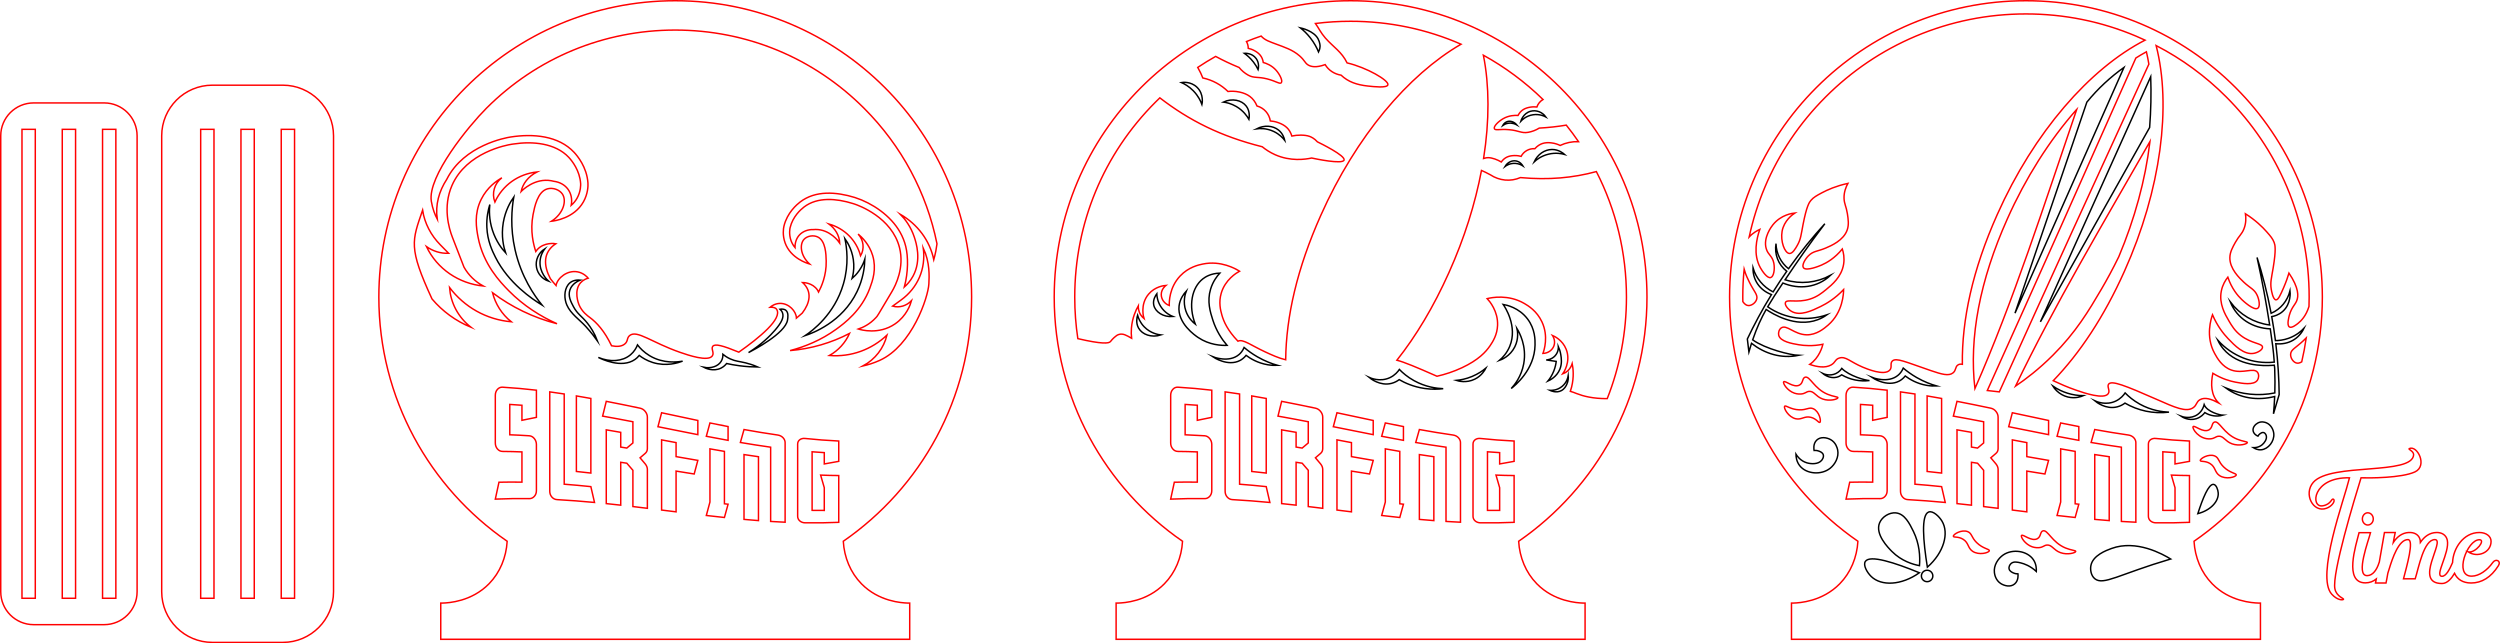 <?xml version="1.0" encoding="utf-8"?>
<!-- Generator: Adobe Illustrator 26.0.3, SVG Export Plug-In . SVG Version: 6.00 Build 0)  -->
<svg version="1.1" id="Hawaii_Laser_Cut_01_3.175mm"
	 xmlns="http://www.w3.org/2000/svg" xmlns:xlink="http://www.w3.org/1999/xlink" x="0px" y="0px"
	 viewBox="0 0 1691.299 435.091" enable-background="new 0 0 1691.299 435.091" xml:space="preserve">
<path fill="none" stroke="#FF0000" stroke-miterlimit="10" d="M225.639,400.331v-308.44c0-18.89-15.37-34.26-34.26-34.26
	h-47.74c-18.89,0-34.25,15.37-34.25,34.26v308.44c0,18.89,15.36,34.26,34.25,34.26h47.74
	C210.269,434.591,225.639,419.221,225.639,400.331z M135.763,404.741V246.111V87.481h9v317.259H135.763z
	 M163.014,404.741V246.111V87.481h9v317.259H163.014z M190.265,404.741V246.111V87.481h9v317.259H190.265z"/>
<path fill="none" stroke="#FF0000" stroke-miterlimit="10" d="M92.75,400.331v-308.44c0-12.3-9.97-22.26-22.26-22.26
	h-47.74c-12.29,0-22.25,9.96-22.25,22.26v308.44c0,12.3,9.96,22.26,22.25,22.26h47.74
	C82.78,422.591,92.75,412.631,92.75,400.331z M14.874,404.741V246.111V87.481h9v317.259H14.874z
	 M42.125,404.741V246.111V87.481h9v317.259H42.125z M69.376,404.741V246.111V87.481h9v317.259H69.376z"/>
<path fill="none" stroke="#FF0000" stroke-miterlimit="10" d="M582.787,394.944
	c-7.441-7.595-11.639-17.834-12.29-28.767c52.44-36.167,86.818-96.648,86.818-165.166
	C657.315,90.275,567.54,0.5,456.805,0.5S256.294,90.275,256.294,201.01
	c0,68.518,34.379,128.999,86.818,165.166c-0.651,10.933-4.849,21.172-12.29,28.767
	c-11.801,12.046-27.312,12.935-31.376,13.043h-1.271v6.887V432.5h1.271h314.717h1.271v-17.626v-6.887h-1.271
	C610.099,407.879,594.588,406.989,582.787,394.944z M399.726,329.215c0.823,3.571,1.647,7.142,2.47,10.704
	c-8.452-0.794-16.894-1.448-25.335-1.915c-1.409-0.079-2.579-0.655-3.522-1.746
	c-0.952-1.101-1.419-2.421-1.419-3.978V265.113c3.264,0.446,6.527,0.913,9.781,1.418v61.037
	C387.713,328.025,393.714,328.59,399.726,329.215z M389.935,318.958v-51.107
	c3.264,0.546,6.527,1.111,9.791,1.706v50.472C396.462,319.652,393.198,319.295,389.935,318.958z
	 M436.489,313.829c0.982,1.22,1.468,2.47,1.468,3.779v26.268c-3.264-0.407-6.527-0.794-9.791-1.18
	v-24.532c-1.369-1.587-2.738-3.184-4.117-4.791c-1.369-0.208-2.738-0.417-4.117-0.625v29.006
	c-3.254-0.367-6.517-0.714-9.781-1.052V290.795c3.264,0.546,6.527,1.111,9.781,1.686v9.97
	c1.379,0.218,2.748,0.446,4.117,0.675c1.379-1.161,2.748-2.311,4.117-3.462v-14.344
	c-6.825-1.319-13.66-2.609-20.485-3.809c0.823-3.353,1.647-6.686,2.47-9.999
	c7.619,1.468,15.247,3.026,22.865,4.633c1.399,0.298,2.579,1.042,3.521,2.232
	c0.942,1.2,1.419,2.47,1.419,3.839v21.238c0,1.359-0.486,2.46-1.468,3.284
	c-1.151,0.982-2.311,1.974-3.472,2.976C434.177,311.091,435.338,312.46,436.489,313.829z
	 M472.101,311.458c-0.823,3.055-1.647,6.13-2.47,9.206c-4.077-0.645-8.164-1.3-12.251-1.964v27.567
	c-3.264-0.397-6.527-0.803-9.791-1.21v-47.476c3.264,0.615,6.527,1.23,9.791,1.845v9.483
	C462.29,309.762,467.201,310.625,472.101,311.458z M445.119,288.672
	c0.823-3.154,1.647-6.299,2.47-9.434c8.174,1.746,16.348,3.512,24.512,5.218v9.593
	C463.114,292.293,454.116,290.478,445.119,288.672z M480.295,339.621v-35.959
	c3.264,0.585,6.527,1.151,9.791,1.706v35.454c0.823,0.099,1.647,0.188,2.47,0.288
	c-0.823,2.986-1.647,5.972-2.47,8.978c-4.087-0.436-8.174-0.883-12.251-1.359
	C478.658,345.682,479.471,342.646,480.295,339.621z M477.835,295.15c0.823-3.006,1.637-6.011,2.46-9.007
	c4.087,0.833,8.174,1.647,12.261,2.43v9.325C487.646,297.015,482.735,296.092,477.835,295.15z
	 M500.869,299.346c0.823-2.926,1.647-5.853,2.47-8.759c7.619,1.379,15.237,2.639,22.865,3.73
	c2.996,0.446,4.94,2.837,4.94,5.089v53.885c-3.264-0.149-6.527-0.318-9.791-0.526V302.53
	C514.528,301.578,507.694,300.507,500.869,299.346z M513.12,308.978v43.221
	c-3.264-0.248-6.527-0.526-9.781-0.823v-43.846C506.592,308.036,509.856,308.522,513.12,308.978z
	 M549.407,305.645v39.63c2.748,0.04,5.486,0.059,8.234,0.05v-15.376
	c-0.823-2.827-1.647-5.674-2.47-8.531c4.087,0.169,8.174,0.268,12.251,0.298v31.654
	c-7.618,0.347-15.237,0.436-22.865,0.317c-2.678-0.04-4.95-1.855-4.93-4.434V300.408
	c-0.02-2.549,2.331-4.067,4.93-3.789c7.628,0.803,15.247,1.399,22.865,1.746v13.749
	c-3.254,0.615-6.517,1.2-9.781,1.756v-7.658C554.892,306.052,552.154,305.863,549.407,305.645z
	 M628.389,192.122c-0.477,8.97-11.322,41.811-33.321,51.712c-4.156,1.865-8.015,3.026-11.269,3.77
	c8.439-4.581,14.084-12.121,16.259-20.881c-10.329,9.707-24.127,14.954-38.955,13.789
	c6.067-3.396,10.842-8.655,13.62-14.939c-12.229,6.353-25.909,10.414-40.215,11.606
	c10.188-2.649,21-7.063,31.039-14.324c5.783-4.186,17.29-12.737,22.905-27.875
	c1.885-5.069,4.702-12.995,1.895-22.22c-2.292-7.529-7.212-12.261-9.821-14.424
	c3.693,3.95,4.501,9.889,1.677,14.731c-2.851-10.663-10.896-18.496-21.377-21.516
	c4.136,3.13,6.998,7.549,7.271,12.856c-0.615-0.913-6.537-9.216-16.308-9.166
	c-0.506,0-0.992,0.03-1.468,0.07c-3.67-0.149-7.192,1.19-9.474,3.64
	c-1.994,2.143-3.055,5.158-3.016,8.521c-1.091-1.319-2.033-2.867-2.678-4.662
	c-1.587-4.454-0.734-8.363-0.625-8.799c1.766-7.45,7.152-12.231,9.384-13.938
	c9.091-6.983,22.034-5.834,33.073-2.381c0.177,0.065,0.087,0.036,1.151,0.367
	c2.569,0.853,25.296,8.928,30.434,29.611c3.303,13.312-2.53,25.157-5.188,29.631
	c-10.404,17.471-9.537,16.22-10.803,17.578c-4.067,4.474-8.779,6.656-11.854,7.728
	c1.598,0.497,13.76,4.058,24.769-3.465c7.926-5.416,10.489-13.32,11.169-15.725
	c-3.363,3.432-8.038,5.001-12.795,3.695l5.714-4.146c11.229-8.159,16.89-20.959,15.038-35.196
	C629.153,177.57,628.667,186.865,628.389,192.122z M329.047,73.252
	C363.171,39.128,408.544,20.34,456.805,20.34s93.634,18.788,127.758,52.913
	c25.453,25.46,42.374,57.184,49.328,91.695c-0.199,1.559-0.451,3.164-0.77,4.816
	c-0.405,2.094-0.881,4.06-1.394,5.913c-2.768-13.103-10.969-23.901-22.593-30.683
	c3.065,3.164,7.093,8.293,9.454,15.544c1.151,3.536,5.03,15.324-0.923,26.298
	c-1.901,3.505-4.248,5.901-5.853,7.323c2.731-10.303,2.618-20.699,0.913-27.53
	c-0.854-3.422-2.129-6.57-3.802-9.533c-6.303-11.165-18.728-19.68-30.541-23.461
	c-12.52-3.877-26.687-4.946-37.081,3.026c-2.113,1.617-8.779,7.212-10.952,16.358
	c-0.367,1.548-1.061,6.101,0.764,11.229c3.76,10.535,15.088,13.927,16.546,14.344
	c-6.2-5.714-6.845-13.312-3.68-16.715c2.137-2.305,6.27-2.967,9.186-1.577
	c5.456,2.589,5.674,11.815,5.773,16.249c0.238,9.91-3.343,17.588-5.149,21.02
	c-0.208-0.446-0.436-0.873-0.704-1.29c-3.333-5.059-9.612-5.148-10.098-5.148
	c6.545,6.069,5.105,13.691-0.248,20.683c-1.2,1.121-2.51,2.262-3.938,3.422
	c-0.057-4.537-5.079-10.158-11.17-9.979c-3.452,0.089-5.833,1.905-6.666,2.599
	c1.607-0.079,3.512,0.099,4.365,1.319c4.404,6.279-11.894,19.512-25.504,29.065
	c-10.981-4.513-16.08-5.833-17.618-3.958c-1.349,1.647,1.171,4.345-0.298,6.468
	c-2.847,4.117-16.259-0.447-21.744-2.351c-19.374-6.736-29.075-15.287-34.095-11.467
	c-2.242,1.706-0.972,3.898-3.531,5.882c-2.182,1.696-5.327,1.806-8.799,1.111
	c-4.861-10.178-10.178-15.773-14.582-19.046c-1.567-1.171-5.456-3.849-7.499-8.819
	c-0.248-0.605-3.73-9.424,1.181-14.84c1.686-1.865,3.779-2.668,5.079-3.035
	c-0.814-0.962-3.194-3.482-7.113-4.256c-6.888-1.361-13.724,4.054-14.642,9.235
	c-1.419-1.597-2.688-3.155-3.839-4.662c-4.742-8.964-4.953-17.966,3.69-23.619
	c-0.556-0.099-7.738-1.21-12.499,3.918c-0.387,0.417-0.734,0.873-1.061,1.329
	c-1.399-4.256-3.998-13.699-1.825-24.949c0.972-5.039,2.996-15.525,9.712-17.419
	c3.71-1.04,8.216,0.593,10.168,3.561c2.956,4.484,0.764,13.025-7.4,18.352
	c1.726-0.188,15.306-1.885,21.615-13.174c3.075-5.496,3.155-10.823,3.035-12.658
	c-0.714-10.852-7.252-18.51-9.335-20.752c-10.53-11.307-27.638-12.786-43.032-10.396
	c-2.897,0.452-31.482,5.409-43.165,28.645c-5.22,7.998-7.798,17.166-6.457,26.855
	c-1.438-2.781-3.138-6.858-3.968-12.014C289.1,119.372,317.101,85.204,329.047,73.252z M292.264,202.25
	c-16.069-34.863-13.533-39.184-6.378-60.045c1.387,8.942,5.725,17.047,11.924,23.351l5.714,5.823
	c-5.512,0.187-10.677-1.489-15.025-4.557c7.26,15.225,21.979,24.985,38.436,26.688
	c-5.525-3.053-9.964-7.312-13.055-12.816l-7.906-20.405c-2.172-5.615-6.557-20.237-0.218-34.789
	c9.831-22.588,37.299-27.428,40.394-27.905c0.536-0.079,0.952-0.139,1.25-0.179
	c12.851-1.979,28.396-0.613,37.398,9.047c2.212,2.381,7.43,8.878,8.015,17.707
	c0.04,0.516,0.258,5.138-2.411,9.91c-1.081,1.925-2.45,3.512-3.948,4.811
	c1.571-8.662-3.727-15.249-11.904-16.269c-0.536-0.149-1.091-0.268-1.667-0.367
	c-11.12-1.934-19.473,6.398-20.356,7.311c1.152-5.282,4.769-10.132,10.763-13.253
	c-12.614,1.398-23.253,8.897-28.51,20.415c-2.261-6.028-0.276-12.649,4.742-16.477
	c-3.393,1.974-9.91,6.408-13.967,14.562c-4.98,9.979-3.293,19.562-2.123,25.702
	c3.502,18.342,14.969,30.305,20.762,36.188c10.059,10.217,21.536,17.33,32.636,22.31
	c-16.054-4.122-30.787-11.31-43.627-20.971c1.914,7.473,6.197,14.468,12.668,19.651
	c-16.871-1.496-31.725-9.979-41.772-23.212c0.802,10.458,5.786,20.097,14.523,26.932
	C308.362,217.186,299.332,210.592,292.264,202.25z M335.088,337.657c0.823-3.829,1.647-7.628,2.47-11.428
	c5.178-0.129,10.366-0.139,15.545-0.05V305.725c-4.355-0.179-8.72-0.298-13.074-0.327
	c-1.409-0.01-2.579-0.566-3.522-1.696c-0.952-1.131-1.419-2.47-1.419-4.027v-32.259
	c0-1.547,0.466-2.877,1.419-3.968c0.942-1.081,2.113-1.587,3.522-1.498
	c7.618,0.447,15.237,1.141,22.865,2.024v18.372c-3.264,0.615-6.527,1.28-9.791,1.994v-10.178
	c-2.748-0.218-5.486-0.407-8.234-0.565v20.544c4.395,0.159,8.779,0.377,13.174,0.675
	c1.339,0.089,2.48,0.724,3.432,1.885c0.942,1.171,1.419,2.5,1.419,4.008v31.188
	c0,1.577-0.476,2.877-1.419,3.908c-0.952,1.042-2.093,1.557-3.432,1.528
	C350.384,337.22,342.736,337.31,335.088,337.657z"/>
<path fill="none" stroke="#000000" stroke-miterlimit="10" d="M585.138,175.167c-0.179,5.536-1.222,13.567-5.333,22.111
	c-9.995,20.768-30.221,28.143-35.111,29.778c4.735-3.187,19.864-14.238,25.889-35
	c3.857-13.29,2.282-24.698,1-30.667c1.964,2.799,5.65,8.918,6,17.333c0.162,3.899-0.436,7.209-1.111,9.667
	c1.43-1.25,3.152-2.999,4.778-5.333C583.316,180.087,584.473,177.253,585.138,175.167z M531.656,209.945
	c-1.228-1.021-2.956-0.9-3.926-0.741c0.592,0.556,1.319,1.407,1.704,2.593
	c0.971,2.991-0.757,6.495-5.111,11.556c-3.42,3.975-9.079,9.63-17.926,15.185
	c3.329-1.714,24.894-12.982,26.37-22C533.032,214.925,533.585,211.547,531.656,209.945z M387.916,207.389
	c-1.673-3.14-3.806-7.143-2.333-11.333c1.464-4.165,5.62-6.038,6.889-6.556
	c-3.135-0.302-6.252,0.559-8.17,3.19c-2.788,3.824-2.623,9.49-0.813,13.67
	c2.553,5.896,8.691,9.992,12.872,14.585c3.61,3.965,6.247,7.472,7.889,9.778
	c-2.136-5.554-4.745-9.441-6.778-12C393.388,213.583,390.734,212.679,387.916,207.389z M365.36,176.611
	c0.31-4.041,2.171-6.942,3.185-8.296c-4.28,2.746-6.49,7.757-5.586,12.605
	c0.802,4.305,3.945,7.869,8.179,9.321C370.368,189.549,364.768,184.343,365.36,176.611z M347.582,133.278
	c-2.167,3.098-5.709,9.033-7.111,17.333c-1.569,9.289,0.348,16.776,1.556,20.444
	c-2.436-2.675-6.454-7.784-8.889-15.333c-2.384-7.391-2.163-13.756-1.778-17.333
	c-1.072,3.469-2.286,8.814-2,15.333c0.409,9.316,3.661,15.99,5.778,20.222
	c8.838,17.666,25.035,28.478,31.556,32.444c-5.211-6.404-14.067-19.039-18.222-37.333
	C345.014,153.836,346.239,140.989,347.582,133.278z M439.434,240.611c-3.807-2.293-6.436-5.064-8.148-7.259
	c-0.833,2.069-2.26,4.591-4.741,6.667c-5.486,4.59-13.885,5.126-21.778,1.778
	c1.816,0.922,15.799,7.798,24.889,1.333c0.946-0.673,1.908-1.539,2.815-2.667
	c2.065,1.592,5.078,3.494,9.037,4.741c9.265,2.918,17.351,0.252,20.296-0.889
	C458.678,244.896,448.875,246.296,439.434,240.611z M494.101,242.833c-2.313-1.049-4.012-2.284-5.037-3.111
	c0.035,1.3-0.157,3.073-1.185,4.741c-2.09,3.391-6.808,5.002-11.852,4
	c0.766,0.404,6.35,3.235,11.704,0.593c1.81-0.893,3.044-2.141,3.827-3.127
	c2.664,0.578,5.542,1.094,8.618,1.497c4.555,0.598,8.781,0.849,12.593,0.889
	c-3.457-1.502-6.348-2.337-8.296-2.815C500.1,244.427,497.702,244.466,494.101,242.833z"/>
<path fill="none" stroke="#FF0000" stroke-miterlimit="10" d="M1039.684,394.94
	c-7.44-7.59-11.64-17.83-12.29-28.76c52.44-36.17,86.82-96.65,86.82-165.17
	C1114.214,90.27,1024.444,0.5,913.704,0.5S713.194,90.27,713.194,201.01c0,68.52,34.38,129,86.82,165.17
	c-0.65,10.93-4.85,21.17-12.29,28.76c-11.8,12.05-27.31,12.94-31.38,13.05h-1.27V432.5h317.26
	v-24.51h-1.27C1066.994,407.88,1051.484,406.99,1039.684,394.94z M1043.874,67.3
	c-1.89,1.14-3.39,2.91-4.16,5.08c-1.07-0.12-2.64-0.19-4.49,0.12c-3.6,0.6-6.35,2-8.25,5.6
	c-2.13-0.14-6.1-0.07-10.05,2.19c-3.11,1.78-6.68,5.2-5.94,6.8c0.61,1.34,3.58,0.1,9.93,0.65
	c6.73,0.57,8.34,2.59,12.93,1.78c2.6-0.46,5.13-1.41,7.48-2.86c6.46-0.36,12.52-1.04,18.29-2.01
	c2.92,3.63,5.68,7.36,8.29,11.17c-4.38-0.13-8.62,0.77-12.44,2.58c-1.3-0.64-3.35-1.45-5.97-1.75
	c-4.26-0.5-7.89,0.32-11.13,3.94c-3.85-0.26-7.49,1.76-9.3,5.18c-1.04-0.27-2.58-0.57-4.45-0.53
	c-3.65,0.07-6.58,1.05-8.98,4.34c-2.42-1.47-6.19-2.93-8.87-2.92c-0.64,0.01-1.74,0.08-3.09,0.53
	c4.02-25.51,3.95-49.43-0.15-69.85C1018.084,45.37,1031.654,55.4,1043.874,67.3z M819.794,282.34
	c-3.27,0.62-6.53,1.28-9.79,2V274.16c-2.75-0.22-5.49-0.41-8.24-0.57v20.55
	c4.4,0.16,8.78,0.38,13.18,0.67c1.34,0.09,2.48,0.73,3.43,1.89
	c0.94,1.17,1.42,2.5,1.42,4.01v31.18c0,1.58-0.48,2.88-1.42,3.91
	c-0.95,1.04-2.09,1.56-3.43,1.53c-7.66-0.11-15.31-0.02-22.96,0.33
	c0.83-3.83,1.65-7.63,2.47-11.43c5.18-0.13,10.37-0.14,15.55-0.05V305.72
	c-4.36-0.17-8.72-0.29-13.08-0.32c-1.41-0.01-2.58-0.57-3.52-1.7
	c-0.95-1.13-1.42-2.47-1.42-4.03V267.41c0-1.54,0.47-2.87,1.42-3.96c0.94-1.09,2.11-1.59,3.52-1.5
	c7.62,0.44,15.24,1.14,22.87,2.02V282.34z M826.184,198.36c2.67-9.14,10.27-13.71,12.38-14.89
	c-2.67-1.66-12.58-7.38-24.88-4.84c-2.89,0.59-9.63,2.08-15.27,8.04c-7.47,7.9-7.44,17.79-7.38,20.01
	c-3.24-1.2-5.39-4.15-5.42-7.35c-0.03-3.71,2.82-5.98,3.16-6.25
	c-1.25,0.1-7.39,0.73-11.78,5.97c-5.89,7.01-3.26,15.85-3.06,16.47c-0.69-0.56-1.56-1.42-2.31-2.63
	c-1.5-2.45-1.59-4.89-1.55-6c-1.63,2.89-4.07,8.12-4.64,15.08c-0.2,2.45-0.13,4.75,0.11,6.86
	c-3.6-2.05-5.81-3.41-8.67-2.53c-0.63,0.2-1.1,0.45-1.49,0.73c-2.43,1.79-3.86,3.65-4.09,3.98
	c-1,1.42-5.87,1.87-22.12-1.92c-1.38-9.21-2.09-18.59-2.09-28.08c0-49.85,19.41-96.71,54.66-131.96
	c0.96-0.96,1.93-1.91,2.91-2.85c19.93,15.33,41.06,26.01,69.29,33.09c2.21,1.81,5.08,3.77,8.68,5.37
	c10.45,4.63,20.32,3.2,24.74,2.24c2.36,0.51,20.88,4.43,21.92,1.41c1.04-3-15.82-11.27-18.02-12.34
	c-2.13-2.39-4.32-3.35-5.43-3.74c-3.22-1.13-8.36-0.96-11.88-0.21c-1.51-4.95-4.62-7.36-8.98-8.98
	c-2.24-0.83-4.22-1.12-5.58-1.22c-0.74-4.87-4.27-8.83-9-10.12c-2.39-5.72-6.4-8.22-11.74-9.41
	c-3.27-0.73-6.07-0.61-7.9-0.4c-4.59-4.5-10.4-7.73-17.04-9.16c-0.69-1.82-1.89-4.52-3.41-7.14
	c3.94-2.64,7.98-5.11,12.1-7.43c4.92,2.66,10.17,5.15,15.86,7.49c1.75,2.14,3.83,3.87,6.13,5.15
	c4.07,2.27,6.25,0.9,12.8,2.56c6.18,1.57,8.58,3.71,9.59,2.65c1.22-1.27-1.02-5.67-3.38-8.37
	c-2.99-3.44-6.72-4.8-8.77-5.37c-0.61-4.03-2.76-6.25-5.96-8c-1.65-0.9-3.16-1.34-4.2-1.58
	c-0.01-1.65-0.46-3.21-1.21-4.6c3.27-1.33,6.58-2.56,9.92-3.7c2.51,2.82,5.72,3.77,10.11,5.43
	c5.54,2.09,11.02,3.75,15.82,7.91c3.59,3.11,3.57,4.77,5.78,6.17c1.94,1.22,5.32,2.08,11.58-0.19
	c2.43,3.97,6.35,6.4,10.8,7.14c4.87,4.62,10.73,6.53,17.95,7.33c4.44,0.49,13,1.44,13.7-0.77
	c0.92-2.95-14.41-11.81-27.59-14.86c-3.65-7.55-9.35-10.76-14.67-16.79c-3.11-3.53-4.57-6.81-6.73-9.88
	c7.82-0.98,15.76-1.49,23.77-1.49c26.14,0,51.46,5.34,74.71,15.51
	c-35.65,20.66-71.1,62.43-94.84,115.71c-16.05,35.91-23.48,68.51-23.8,97.79
	c-4.62-1.07-9.71-3.42-13.85-5.34c-9.78-4.53-15.1-8.92-18.44-7.25c-7.06-7.37-9.63-13.32-10.85-17.63
	C825.704,209.91,824.364,204.6,826.184,198.36z M856.624,269.56v50.47c-3.26-0.38-6.53-0.73-9.79-1.07
	v-51.11C850.094,268.4,853.364,268.96,856.624,269.56z M833.764,338
	c-1.41-0.08-2.58-0.65-3.53-1.74c-0.95-1.1-1.41-2.42-1.41-3.98v-67.17
	c3.26,0.45,6.52,0.92,9.78,1.42v61.04c6.01,0.45,12.01,1.02,18.02,1.64
	c0.82,3.58,1.65,7.15,2.47,10.71C850.644,339.12,842.204,338.47,833.764,338z M894.854,303.45
	c0,1.36-0.48,2.46-1.47,3.29c-1.15,0.98-2.31,1.97-3.47,2.97c1.16,1.38,2.32,2.75,3.47,4.12
	c0.99,1.22,1.47,2.47,1.47,3.78V343.88c-3.26-0.41-6.53-0.8-9.79-1.18V318.16
	c-1.37-1.58-2.74-3.18-4.12-4.79c-1.36-0.21-2.73-0.41-4.11-0.62v29
	c-3.26-0.36-6.52-0.71-9.78-1.05v-49.9c3.26,0.54,6.52,1.11,9.78,1.68v9.97
	c1.38,0.22,2.75,0.45,4.11,0.68c1.38-1.17,2.75-2.32,4.12-3.47v-14.34
	c-6.82-1.32-13.66-2.61-20.48-3.81c0.82-3.35,1.64-6.69,2.47-10c7.62,1.47,15.24,3.03,22.86,4.63
	c1.4,0.3,2.58,1.05,3.52,2.24c0.95,1.2,1.42,2.47,1.42,3.83V303.45z M926.534,320.66
	c-4.08-0.64-8.17-1.3-12.25-1.96v27.57c-3.27-0.4-6.53-0.81-9.8-1.21v-47.48
	c3.27,0.62,6.53,1.23,9.8,1.85V308.91c4.91,0.85,9.82,1.72,14.72,2.55
	C928.174,314.51,927.354,317.59,926.534,320.66z M929.004,294.05c-8.99-1.76-17.99-3.57-26.99-5.38
	c0.83-3.15,1.65-6.3,2.47-9.43c8.18,1.74,16.35,3.51,24.52,5.22V294.05z M946.984,350.09
	c-4.09-0.44-8.17-0.89-12.25-1.36c0.82-3.05,1.64-6.08,2.46-9.11V303.66
	c3.26,0.59,6.53,1.15,9.79,1.71v35.45c0.82,0.1,1.65,0.19,2.47,0.29
	C948.634,344.09,947.804,347.08,946.984,350.09z M949.454,297.9c-4.91-0.89-9.82-1.81-14.72-2.75
	c0.82-3.01,1.64-6.01,2.46-9.01c4.09,0.84,8.17,1.65,12.26,2.43V297.9z M970.024,352.2
	c-3.27-0.25-6.53-0.53-9.79-0.82V307.53c3.26,0.51,6.52,0.99,9.79,1.45V352.2z
	 M988.044,353.29c-3.26-0.15-6.53-0.32-9.79-0.53V302.53c-6.83-0.95-13.66-2.02-20.49-3.18
	c0.83-2.93,1.65-5.86,2.47-8.76c7.62,1.38,15.24,2.64,22.87,3.73c3,0.44,4.94,2.83,4.94,5.09
	V353.29z M972.154,254.54c-0.24-0.1-0.47-0.2-0.71-0.31c-13.04-5.74-21.39-9.25-26.41-10.54
	c12.93-16.33,24.76-35.99,35.2-59.28c10.46-23.25,17.78-46.7,22.02-69.11
	c1.7,0.74,3.63,1.66,5.98,2.94c6.13,4.04,13.62,4.8,20.36,1.9c19.29,1.73,35.48,0.22,51.38-4.06
	c13.3,25.97,20.35,54.91,20.35,84.93c0,23.89-4.47,47.1-13,68.67
	c-9.61,0.06-16.27-1.68-20.78-3.46c-1.23-0.49-2.65-1.06-4.18-1.49
	c0.33-0.96,0.62-1.96,0.88-3c1.68-6.78,1.02-12.51,0.39-15.77
	c-0.32,1.07-1.17,3.35-3.37,5.19c-1.1,0.92-2.2,1.45-3.03,1.76
	c0.38-0.52,5.69-8.07,2.33-16.58c-2.51-6.36-8.12-8.91-9.28-9.4
	c0.24,0.36,2.22,3.42,1.01,6.93c-1.04,3.02-4.02,5.14-7.47,5.25
	c0.77-2.09,3.93-11.46-0.65-21.32c-3.45-7.44-9.37-10.99-11.93-12.48c-10.85-6.3-22.06-4.03-25.13-3.3
	c1.63,1.79,7.39,8.53,7.02,18.05c-0.25,6.5-3.21,11.1-5.13,13.91c-2.8,4.1-7.79,9.59-18.99,14.82
	C983.294,251.47,977.604,253.3,972.154,254.54z M1024.324,312.11c-3.26,0.62-6.52,1.2-9.78,1.76
	v-7.66c-2.75-0.16-5.49-0.35-8.24-0.56v39.63c2.75,0.03,5.49,0.05,8.24,0.04v-15.37
	c-0.83-2.83-1.65-5.68-2.47-8.53c4.08,0.17,8.17,0.27,12.25,0.3V353.37
	c-7.62,0.35-15.24,0.44-22.87,0.32c-2.68-0.04-4.95-1.86-4.93-4.44v-48.84
	c-0.02-2.55,2.33-4.07,4.93-3.79c7.63,0.8,15.25,1.4,22.87,1.74V312.11z"/>
<path fill="none" stroke="#000000" stroke-miterlimit="10" d="M807.26,61.389c-2.945-3.001-6.006-4.665-8-5.556
	c0.599-0.101,6.243-0.953,10.556,3.222c4.868,4.713,3.409,11.347,3.333,11.667
	C812.357,68.56,810.692,64.886,807.26,61.389z M879.704,18.833c1.98,1.566,4.357,3.744,6.667,6.667
	c2.823,3.571,4.575,7.027,5.667,9.667c0.392-0.775,0.953-2.136,1-3.889c0-0,0.064-2.388-1.333-5
	C888.805,20.859,880.331,18.966,879.704,18.833z M785.26,207.352c-2.247-3.537-2.604-6.98-2.667-8.593
	c-0.624,0.834-2.805,3.957-2.074,7.556c0.939,4.621,6.345,8.373,13.037,7.852
	C792.101,213.593,788.076,211.785,785.26,207.352z M769.593,213.278c-0.324,1.065-1.392,5.036,0.667,8.667
	c2.535,4.471,8.811,6.66,15.111,4.667c-1.686-0.202-7.003-1.059-11.333-5.556
	C771.24,218.15,770.083,215,769.593,213.278z M1025.741,108.907c-2.832-0.565-5.891,0.902-7.556,3.704
	c0.765-0.558,3.354-2.297,6.963-2.074c2.462,0.152,4.254,1.147,5.111,1.704
	C1029.999,111.802,1028.551,109.468,1025.741,108.907z M1037.89,109.5c1.428-1.323,4.665-3.968,9.63-5.185
	c4.98-1.221,9.085-0.367,10.963,0.148c-0.943-0.83-4.066-3.36-8.518-3.333
	C1044.934,101.16,1040.223,104.442,1037.89,109.5z M1037.075,77.648c4.345-0.666,7.664,0.912,8.741,1.482
	c-2.404-3.37-6.577-4.9-10.37-3.852c-5.009,1.384-6.52,6.48-6.593,6.741
	C1029.653,81.155,1032.445,78.358,1037.075,77.648z M1026.149,84.49c-1.797-2.135-4.484-2.981-6.667-2.167
	c-1.63,0.608-2.477,1.957-2.778,2.5c0.694-0.474,1.824-1.106,3.333-1.389
	C1023.013,82.877,1025.384,84.064,1026.149,84.49z M830.112,233.648c-3.515-4.129-7.275-9.831-9.63-17.185
	c-1.705-5.324-4.011-12.526-1.482-20.889c1.552-5.13,4.331-8.739,6.222-10.815
	c-6.155,0.235-9.814,2.614-11.407,3.852c-7.62,5.92-9.966,18.343-5.185,30.667
	c-1.438-1.13-4.671-3.99-6.37-8.889c-2.227-6.418-0.3-11.944,0.296-13.482
	c-1.695,1.855-4.325,5.323-4.889,10.074c-1.393,11.726,11.117,20.141,12.889,21.333
	C818.239,233.483,826.294,233.784,830.112,233.648z M946.704,249.945c-0.943,1.391-2.964,3.933-6.445,5.556
	c-6.653,3.101-13.085,0.252-14.111-0.222c0.974,0.805,7.456,5.999,15.111,4.111
	c2.268-0.559,4.048-1.594,5.333-2.556c3.663,2.116,9.584,4.907,17.333,6
	c4.899,0.691,9.168,0.511,12.444,0.111c-4.301-0.155-11.836-1.031-19.778-5.444
	C952.233,255.077,948.983,252.272,946.704,249.945z M1047.149,257.833c1.445-0.65,6.02-2.933,8.111-8
	c1.596-3.866,1.013-7.576,0.667-9.778c-0.381-2.422-1.089-4.356-1.667-5.667
	c0.035,0.545,0.187,3.697-2.222,6.333c-2.363,2.585-5.438,2.757-6,2.778c2.259,0.333,4.518,0.667,6.778,1
	c-0.206,1.738-0.655,4.025-1.667,6.556C1049.94,254.08,1048.374,256.335,1047.149,257.833z M844.927,80.722
	c0.188-1.004,0.89-5.349-1.778-8.889c-3.122-4.143-9.616-5.532-15.555-2.778
	c2.053,0.272,5.314,0.975,8.778,3C841.225,74.894,843.808,78.771,844.927,80.722z M1016.927,205.945
	c0.948,1.353,10.037,14.764,4.444,28.333c-1.845,4.475-4.715,7.583-7,9.556
	c1.27-0.452,7.221-2.723,10.444-9.222c2.773-5.592,1.789-10.811,1.444-12.333
	c1.456,2.379,6.811,11.753,4.556,23.889c-1.605,8.638-6.254,14.306-8.444,16.667
	c2.336-1.815,15.855-12.659,16.111-29.444c0.05-3.266,0.164-10.747-5.111-17.667
	C1027.571,208.113,1019.192,206.347,1016.927,205.945z M1060.927,254.241
	c-0.161,0.939-0.873,4.431-4.074,7.111c-3.481,2.914-7.423,2.79-8.296,2.741
	c0.487,0.239,4.296,2.031,7.778,0.148c2.129-1.151,3.084-3.108,3.556-4.074
	C1061.117,257.652,1061.033,255.31,1060.927,254.241z M985.223,257.352
	c1.175,0.378,6.73,2.029,12.593-0.889c4.599-2.289,6.73-6.068,7.407-7.408
	c-2.055,1.699-5.16,3.892-9.333,5.63C991.673,256.441,987.892,257.096,985.223,257.352z M848.038,42.056
	c1.377,1.787,2.38,3.513,3.111,5c0.132-0.496,1.042-4.169-1.333-7.444c-2.854-3.935-7.753-3.578-8-3.556
	C843.615,37.344,845.898,39.279,848.038,42.056z M865.038,88.055c-3.91-3.193-9.806-3.534-15-0.889
	c1.914-0.261,6.583-0.632,11.667,1.778c3.898,1.848,6.278,4.495,7.444,6
	C868.832,93.548,867.898,90.391,865.038,88.055z M841.671,235.085c-0.999,2.324-2.323,3.783-3.333,4.667
	c-6.786,5.935-17.507,1.756-18,1.556c0.687,0.466,10.43,6.865,18.556,2.556
	c1.185-0.628,2.683-1.669,4.111-3.445c2.873,2.144,7.818,5.179,14.555,6.333
	c2.515,0.431,4.809,0.519,6.778,0.445c-3.813-1.088-8.579-2.849-13.667-5.778
	C847.047,239.332,844.06,237.112,841.671,235.085z"/>
<path fill="none" stroke="#FF0000" stroke-miterlimit="10" d="M1496.587,394.944
	c-7.441-7.595-11.639-17.834-12.29-28.767c52.44-36.167,86.818-96.648,86.818-165.166
	C1571.115,90.275,1481.34,0.5,1370.604,0.5s-200.511,89.775-200.511,200.51
	c0,68.518,34.379,128.999,86.818,165.166c-0.651,10.933-4.849,21.172-12.29,28.767
	c-11.801,12.046-27.312,12.935-31.376,13.043h-1.271v6.887V432.5h1.271h314.717h1.271v-17.626v-6.887
	h-1.271C1523.899,407.879,1508.388,406.989,1496.587,394.944z M1313.525,329.215
	c0.823,3.571,1.647,7.142,2.47,10.704c-8.452-0.794-16.894-1.448-25.336-1.915
	c-1.408-0.079-2.579-0.655-3.521-1.746c-0.952-1.101-1.418-2.421-1.418-3.978V265.113
	c3.264,0.446,6.527,0.913,9.781,1.418v61.037C1301.512,328.025,1307.514,328.59,1313.525,329.215z
	 M1303.734,318.958v-51.107c3.264,0.546,6.527,1.111,9.791,1.706v50.472
	C1310.261,319.652,1306.998,319.295,1303.734,318.958z M1346.816,276.144
	c1.399,0.298,2.579,1.042,3.522,2.232c0.942,1.2,1.419,2.47,1.419,3.839v21.238
	c0,1.359-0.486,2.46-1.468,3.284c-1.151,0.982-2.311,1.974-3.472,2.976
	c1.161,1.379,2.321,2.748,3.472,4.117c0.982,1.22,1.468,2.47,1.468,3.779v26.268
	c-3.264-0.407-6.527-0.794-9.791-1.18v-24.532c-1.369-1.587-2.738-3.184-4.117-4.791
	c-1.369-0.208-2.738-0.417-4.117-0.625v29.006c-3.254-0.367-6.517-0.714-9.781-1.052V290.795
	c3.264,0.546,6.527,1.111,9.781,1.686v9.97c1.379,0.218,2.748,0.446,4.117,0.675
	c1.379-1.161,2.748-2.311,4.117-3.462v-14.344c-6.825-1.319-13.66-2.609-20.485-3.809
	c0.823-3.353,1.647-6.686,2.47-9.999C1331.569,272.979,1339.198,274.537,1346.816,276.144z
	 M1357.956,148.187c12.34-27.706,28.5-53.25,46.733-73.893c0.079-0.099,0.169-0.188,0.258-0.278
	c-21.982,64.33-42.953,130.069-68.884,188.884C1332.046,228.31,1339.386,189.741,1357.956,148.187z
	 M1331.312,359.719c2.827,1.21,2.281,3.75,5.892,7.321c4.285,4.246,8.769,4.345,8.601,5.525
	c-0.218,1.448-7.132,3.303-11.398,0.337c-3.264-2.281-2.49-5.644-6.269-8.035
	c-3.333-2.113-6.497-1.091-6.656-2.044C1321.273,361.514,1327.145,357.943,1331.312,359.719z
	 M1394.094,339.621v-35.959c3.264,0.585,6.527,1.151,9.791,1.706v35.454
	c0.823,0.099,1.647,0.188,2.47,0.288c-0.823,2.986-1.647,5.972-2.47,8.978
	c-4.087-0.436-8.174-0.883-12.251-1.359C1392.458,345.682,1393.271,342.646,1394.094,339.621z
	 M1391.634,295.15c0.823-3.006,1.637-6.011,2.46-9.007c4.087,0.833,8.174,1.647,12.261,2.43v9.325
	C1401.445,297.015,1396.535,296.092,1391.634,295.15z M1397.368,370.73
	c3.938,1.607,6.984,1.617,6.944,2.311c-0.05,0.913-5.476,2.599-10.356,0.843
	c-4.762-1.706-5.773-5.525-9.265-5.138c-1.954,0.218-2.48,1.547-5.396,1.766
	c-0.526,0.03-2.371,0.129-4.404-0.556c-4.851-1.637-8.055-6.765-7.281-7.718
	c0.913-1.121,6.726,4.385,10.694,2.202c2.579-1.418,1.786-4.652,3.75-5.287
	C1385.325,358.102,1388.142,366.94,1397.368,370.73z M1385.901,311.458
	c-0.823,3.055-1.647,6.13-2.47,9.206c-4.077-0.645-8.164-1.3-12.251-1.964v27.567
	c-3.264-0.397-6.527-0.803-9.791-1.21v-47.476c3.264,0.615,6.527,1.23,9.791,1.845v9.483
	C1376.09,309.762,1381,310.625,1385.901,311.458z M1385.901,294.049
	c-8.987-1.756-17.985-3.571-26.982-5.377c0.823-3.154,1.647-6.299,2.47-9.434
	c8.174,1.746,16.348,3.512,24.512,5.218V294.049z M1414.668,299.346
	c0.823-2.926,1.647-5.853,2.47-8.759c7.619,1.379,15.237,2.639,22.865,3.73
	c2.996,0.446,4.94,2.837,4.94,5.089v53.885c-3.264-0.149-6.527-0.318-9.791-0.526V302.53
	C1428.328,301.578,1421.493,300.507,1414.668,299.346z M1426.919,308.978v43.221
	c-3.264-0.248-6.527-0.526-9.781-0.823v-43.846C1420.392,308.036,1423.656,308.522,1426.919,308.978z
	 M1463.206,305.645v39.63c2.748,0.04,5.486,0.059,8.234,0.05v-15.376
	c-0.823-2.827-1.647-5.674-2.47-8.531c4.087,0.169,8.174,0.268,12.251,0.298v31.654
	c-7.618,0.347-15.237,0.436-22.865,0.317c-2.678-0.04-4.95-1.855-4.93-4.434V300.408
	c-0.02-2.549,2.331-4.067,4.93-3.789c7.628,0.803,15.247,1.399,22.865,1.746v13.749
	c-3.254,0.615-6.517,1.2-9.781,1.756v-7.658C1468.692,306.052,1465.954,305.863,1463.206,305.645z
	 M1501.457,321.666c-3.264-2.272-2.5-5.644-6.269-8.035c-3.343-2.103-6.498-1.091-6.656-2.034
	c-0.208-1.319,5.664-4.881,9.83-3.105c2.827,1.21,2.282,3.75,5.892,7.321
	c4.285,4.236,8.769,4.335,8.591,5.515C1512.627,322.777,1505.723,324.642,1501.457,321.666z
	 M1510.038,300.269c-4.762-1.716-5.783-5.535-9.265-5.148c-1.954,0.218-2.49,1.547-5.396,1.766
	c-7.738,0.575-12.598-7.142-11.686-8.273c0.913-1.121,6.726,4.394,10.694,2.212
	c2.579-1.419,1.786-4.662,3.75-5.297c3.273-1.051,6.091,7.797,15.316,11.576
	c3.938,1.617,6.984,1.627,6.944,2.311C1520.345,300.328,1514.918,302.025,1510.038,300.269z
	 M1557.157,244.807c-1.458,0.853-2.659,1.121-3.829,0.704c-2.172-0.784-3.869-3.531-3.67-5.992
	c0.238-3.055,3.254-4.018,8.63-9.037c0.536-0.496,1.2-1.121,1.925-1.845
	C1559.429,234.083,1558.407,239.47,1557.157,244.807z M1506.07,65.545
	c17.598,17.598,31.416,38.082,41.068,60.898c9.979,23.609,15.048,48.697,15.048,74.568
	c0,2.103-0.05,4.196-0.109,6.289c-1.978,6.487-5.379,9.83-7.321,11.388
	c-1.159,0.929-4.343,3.483-5.926,2.511c-1.957-1.202-0.288-7.07,0-8.083
	c1.43-5.028,3.691-6.774,4.85-9.405c1.44-3.269,1.609-8.878-5.144-18.958
	c-0.745,2.469-1.911,5.949-3.674,9.993c-2.16,4.956-3.624,8.24-5.155,8.11
	c-2.051-0.175-3.036-6.379-3.164-7.182c-0.744-4.662,0.119-7.291,1.309-14.493
	c2.073-12.559,1.28-15.475,0.675-17.072c-0.972-2.619-2.361-4.226-5.109-7.341
	c-2.857-3.244-7.46-7.777-14.324-12.142c0.387,2.678,0.506,6.418-1.052,10.287
	c-1.468,3.651-3.293,4.593-5.773,9.047c-1.865,3.363-3.631,6.537-3.72,10.297
	c-0.169,7.589,6.537,13.918,9.384,16.606c4.454,4.196,7.241,4.722,9.156,9.047
	c1.359,3.075,2.034,7.509,0.327,8.65c-2.668,1.796-10.049-5.158-10.803-5.882
	c-2.817-2.688-6.795-7.41-9.454-15.158c-1.518,1.944-3.551,5.109-4.395,9.384
	c-1.696,8.561,2.53,15.773,5.218,20.336c1.766,3.006,3.849,6.557,7.946,9.722
	c7.261,5.615,14.562,5.238,14.701,7.867c0.089,1.726-2.976,3.67-5.793,4.206
	c-6.755,1.28-13.064-5.317-17.489-9.95c-3.016-3.155-7.241-8.372-10.555-16.12
	c-0.833,2.331-4.95,14.523,1.448,26.149c1.677,3.045,4.98,9.057,11.428,11.279
	c7.817,2.688,15.039-2.004,17.608,1.528c1.101,1.508,0.853,3.829-0.05,5.228
	c-2.411,3.76-10.594,2.202-14.969,1.379c-3.581-0.685-9.067-2.202-15.227-5.992
	c-1.478,7.182-1.329,14.81,3.859,19.998c-4.712-2.46-9.255-4.067-12.608-2.103
	c-2.49,1.458-2.004,3.522-4.404,5.287c-4.742,3.492-12.549-0.099-24.988-5.585
	c-21.447-9.444-30.226-12.846-32.329-10.287c-1.349,1.647,1.171,4.355-0.298,6.468
	c-2.847,4.117-16.259-0.436-21.744-2.351c-6.041-2.093-11.15-4.375-15.455-6.398
	c18.024-18.709,34.273-43.102,48.092-73.903c24.988-55.551,31.952-112.273,21.506-152.845
	C1476.112,39.852,1492.024,51.488,1506.07,65.545z M1454.378,96.544
	c-2.976,25.067-10.217,51.603-20.99,77.167c-4.087,8.372-8.085,15.664-11.686,21.814
	c-8.66,14.771-17.271,29.244-32.904,44.818c-9.434,9.424-18.441,16.249-25.266,20.901
	c26.268-54.738,59.36-110.16,90.926-165.424C1454.427,96.058,1454.407,96.296,1454.378,96.544z
	 M1453.753,43.394c-35.354,76.909-67.693,147.608-101.173,221.719l-8.134-0.923
	c33.479-74.181,66.175-147.508,100.508-224.953c2.371-1.498,4.761-2.897,7.132-4.196
	C1452.721,37.749,1453.276,40.547,1453.753,43.394z M1188.445,202.379c-0.675,2.381-3.224,4.365-5.535,4.345
	c-1.428-0.02-2.599-0.913-3.849-2.649c-0.02-1.022-0.04-2.043-0.04-3.065
	c0-6.329,0.307-12.618,0.913-18.848c1.071,3.75,2.619,6.855,3.561,8.749
	C1186.779,197.479,1189.279,199.433,1188.445,202.379z M1231.17,285.756
	c-0.784,0.536-2.222-2.46-6.061-3.422c-4.325-1.091-6.24,1.786-10.138,0.992
	c-5.099-1.042-8.511-7.331-7.609-8.482c0.734-0.942,3.899,2.232,9.92,2.42
	c5.079,0.159,6.547-1.994,9.374-0.774C1230.813,278.286,1232.271,285.002,1231.17,285.756z
	 M1233.055,269.934c-4.762-1.716-5.773-5.535-9.255-5.148c-1.954,0.218-2.49,1.547-5.406,1.766
	c-0.526,0.04-2.371,0.139-4.404-0.556c-4.851-1.637-8.055-6.765-7.281-7.708
	c0.913-1.131,6.726,4.385,10.694,2.202c2.579-1.418,1.786-4.662,3.75-5.297
	c3.274-1.052,6.091,7.797,15.316,11.576c3.938,1.617,6.984,1.627,6.944,2.311
	C1243.362,269.993,1237.936,271.69,1233.055,269.934z M1244.324,242.218
	c-2.976,0.922-2.46,2.976-5.585,4.702c-3.998,2.212-9.384,1.359-14.423-0.387
	c6.527-4.434,8.571-12.211,8.918-13.62c-7.103,1.409-12.767,0.913-16.358,0.308
	c-4.385-0.744-12.608-2.133-13.561-6.508c-0.347-1.617,0.228-3.879,1.786-4.91
	c3.631-2.411,8.769,4.504,17.033,4.702c6.815,0.159,12.013-4.325,14.642-6.587
	c10.049-8.68,10.436-21.546,10.465-24.006c-5.803,6.101-11.586,9.523-15.515,11.428
	c-5.753,2.797-13.967,6.795-19.86,3.234c-2.45-1.488-4.643-4.365-3.958-5.962
	c1.042-2.411,7.757,0.476,16.517-2.252c4.94-1.538,8.134-4.147,10.833-6.339
	c4.107-3.353,10.584-8.63,11.983-17.251c0.694-4.305-0.109-7.986-0.863-10.327
	c-5.178,6.329-10.565,9.374-14.136,10.912c-0.952,0.417-10.297,4.365-12.182,1.756
	c-1.2-1.667,0.982-5.595,3.323-7.995c3.303-3.393,6.111-2.917,11.735-5.297
	c3.601-1.528,12.102-5.119,14.572-12.291c1.23-3.561,0.685-7.152,0.109-10.952
	c-0.774-5.039-2.153-6.557-2.262-10.495c-0.109-4.166,1.309-7.628,2.599-10.009
	c-7.956,1.706-13.848,4.355-17.657,6.398c-3.66,1.964-5.525,2.986-7.351,5.099
	c-1.111,1.29-2.877,3.75-5.307,16.239c-1.389,7.162-1.498,9.93-3.819,14.037
	c-1.3,2.301-3.293,5.833-5.466,5.634c-3.145-0.278-6.121-8.233-4.901-15.019
	c1.309-7.242,7.083-11.328,8.66-12.37c-1.538,0.159-9.364,1.111-14.88,7.986
	c-0.754,0.932-6.765,8.63-4.513,16.189c1.3,4.335,4.176,4.801,5.148,9.821
	c0.784,4.057-0.069,9.106-2.153,9.692c-2.311,0.655-5.674-4.325-6.993-6.696
	c-4.99-8.968-2.52-19.631-0.367-25.871c-1.409,0.645-4.484,2.192-7.182,5.099
	c2.5-11.556,6.071-22.875,10.713-33.866c9.652-22.816,23.471-43.3,41.068-60.898
	c17.598-17.598,38.082-31.416,60.898-41.068c23.609-9.979,48.697-15.048,74.568-15.048
	c25.871,0,50.958,5.069,74.568,15.048c2.024,0.863,4.027,1.756,6.011,2.678
	c-37.319,19.145-75.133,62.208-100.002,118.007c-16.695,37.378-23.986,71.145-23.599,101.282
	c-1.171-0.208-2.162-0.099-3.016,0.476c-1.924,1.29-1.101,3.522-3.234,5.287
	c-2.936,2.44-7.847,0.952-14.989-1.468c-16.983-5.763-23.56-9.027-26.159-6.468
	c-1.726,1.706,0.159,4.146-1.766,6.17c-3.789,4.008-15.564-0.942-18.223-2.053
	C1251.546,244.747,1248.699,240.859,1244.324,242.218z M1248.887,337.657
	c0.823-3.829,1.647-7.628,2.47-11.428c5.178-0.129,10.366-0.139,15.545-0.05V305.725
	c-4.355-0.179-8.72-0.298-13.074-0.327c-1.409-0.01-2.579-0.566-3.522-1.696
	c-0.952-1.131-1.419-2.47-1.419-4.027v-32.259c0-1.547,0.466-2.877,1.419-3.968
	c0.942-1.081,2.113-1.587,3.522-1.498c7.619,0.447,15.237,1.141,22.865,2.024v18.372
	c-3.264,0.615-6.527,1.28-9.791,1.994v-10.178c-2.748-0.218-5.486-0.407-8.234-0.565v20.544
	c4.395,0.159,8.779,0.377,13.174,0.675c1.339,0.089,2.48,0.724,3.432,1.885
	c0.942,1.171,1.419,2.5,1.419,4.008v31.188c0,1.577-0.476,2.877-1.419,3.908
	c-0.952,1.042-2.093,1.557-3.432,1.528C1264.184,337.22,1256.536,337.31,1248.887,337.657z"/>
<path fill="none" stroke="#000000" stroke-miterlimit="10" d="M1558.715,222.055
	c-3.385,7.141-10.537,11.321-19.074,10.5c1.486,12.335,2.147,23.867,2.263,34.388
	c-1.285,4.334-2.57,8.667-3.855,13.001c0.303-3.094,0.622-7.051,0.821-11.7
	c-11.59,2.919-23.381,1.322-33.043-5.745c10.605,4.405,21.993,5.571,33.131,3.339
	c0.159-5.019,0.146-10.026-0.045-14.873c-0.021-0.545,0.067-1.897-0.308-3.91
	c-0.346,0.034-0.815,0.076-1.391,0.117c-5.931,0.422-23.137,0.66-33.054-11.117
	c-1.327-1.576-2.645-3.512-3.778-5.889c9.81,10.825,23.656,16.354,38.208,14.823
	c-0.519-7.407-1.448-14.435-2.701-22.51c-11.844-0.5-22.395-6.803-27.063-18.202
	c6.519,8.564,15.886,14.182,26.653,15.592c-2.52-15.855-4.852-29.019-8.542-45.703
	c3.535,11.092,6.895,23.745,9.536,37.796c6.493-2.824,11.024-8.383,12.797-15.241
	c0.099,0.877,0.863,8.837-5,14c-2.71,2.387-5.687,3.172-7.386,3.463
	c1.034,5.723,1.898,11.44,2.501,16.237c2.313-0.009,5.475-0.314,8.996-1.589
	C1553.643,226.929,1557.039,223.823,1558.715,222.055z M1185.711,229.908
	c2.915-8.445,5.842-14.744,9.124-20.565c4.113,2.802,19.791,12.636,34.949,6.937
	c1.928-0.725,4.025-1.768,6.176-3.287c-13.568,4.544-28.155,2.795-40.098-5.438
	c2.74-4.692,6.031-9.729,10.299-16.081c11.027,4.542,23.236,3.187,32.224-5.189
	c-9.415,5-20.277,6.261-30.747,2.997c8.512-12.619,15.528-22.945,26.906-37.924
	c-7.88,8.622-16.257,18.745-24.565,30.448c-5.231-4.13-8.27-10.252-8.485-16.972
	c-1.13,7.088,1.437,14.167,7.274,18.687c-3.147,4.496-6.2,9.098-9.234,13.964
	c-6.714-3.383-11.499-9.281-13.584-16.201c-0.189,8.05,4.484,14.981,12.472,18.01
	c-6.45,10.498-11.833,20.615-16.31,30.053c0.35,2.903,0.699,5.806,1.049,8.709
	c0.453-1.617,1.036-3.575,1.757-5.787c9.084,7.088,20.202,10.495,31.818,8.146
	C1211.413,240.211,1194.456,236.149,1185.711,229.908z M1284.826,257.817
	c1.184-0.628,2.683-1.668,4.111-3.444c2.873,2.144,7.818,5.179,14.556,6.333
	c2.515,0.431,4.808,0.519,6.778,0.444c-3.813-1.088-8.579-2.849-13.667-5.778
	c-3.624-2.087-6.612-4.306-9-6.333c-0.999,2.324-2.323,3.783-3.333,4.667
	c-6.786,5.935-17.507,1.756-18,1.556C1266.958,255.727,1276.701,262.127,1284.826,257.817z
	 M1437.694,265.827c-0.943,1.391-2.964,3.933-6.444,5.556c-6.653,3.101-13.085,0.253-14.111-0.222
	c0.974,0.805,7.456,5.999,15.111,4.111c2.268-0.559,4.048-1.595,5.333-2.556
	c8.831,5.101,19.159,7.406,29.778,6.111c-4.3-0.155-11.836-1.031-19.778-5.444
	C1443.222,270.959,1439.972,268.154,1437.694,265.827z M1246.009,249.237
	c-0.596,0.879-1.872,2.485-4.071,3.51c-4.203,1.959-8.266,0.16-8.915-0.14
	c0.615,0.509,4.71,3.79,9.546,2.597c1.433-0.353,2.558-1.007,3.369-1.614
	c5.579,3.223,12.104,4.679,18.812,3.861C1262.034,257.352,1251.076,254.413,1246.009,249.237z
	 M1388.773,261.18c0.656,1.045,3.85,5.881,10.216,7.416c4.994,1.203,9.056-0.32,10.436-0.911
	C1402.176,267.631,1394.959,265.438,1388.773,261.18z M1491.16,273.796
	c-0.264,1.054-1.215,4.259-4.296,6.518c-4.92,3.609-10.781,1.513-11.259,1.333
	c0.606,0.408,5.009,3.267,10.222,1.63c3.232-1.015,5.089-3.229,5.778-4.148
	c3.643,2.264,8.021,2.903,12.148,1.778C1502.052,280.859,1493.157,278.728,1491.16,273.796z
	 M1304.789,346.389c-5.238,1.922-3.717,19.644-0.889,37.333c11.333-10.047,14.699-23.09,9.926-31.111
	C1311.907,349.387,1307.691,345.324,1304.789,346.389z M1497.51,327.695
	c-3.336-0.393-7.342,9.537-10.638,19.806c8.82-2.311,14.178-8.399,13.797-14.005
	C1500.516,331.242,1499.358,327.913,1497.51,327.695z M1261.947,379.819
	c-1.699,2.582,1.293,7.614,3.995,10.219c6.719,6.479,20.187,6.179,32.556-2.561
	C1281.92,380.685,1265.014,375.158,1261.947,379.819z M1282.567,346.981
	c-4.424-0.406-9.249,2.636-10.963,6.667c-3.292,7.739,5.822,16.916,8.296,19.407
	c6.524,6.569,14.3,8.792,18.667,9.63c0.497-6.285,0.027-14.758-4.148-23.259
	C1291.885,354.267,1288.577,347.533,1282.567,346.981z M1303.734,385.778
	c-2.137,0-3.87,1.733-3.87,3.87c0,2.137,1.733,3.87,3.87,3.87c2.137,0,3.87-1.733,3.87-3.87
	C1307.604,387.511,1305.872,385.778,1303.734,385.778z M1428.493,371.056
	c-3.501,1.279-12.806,4.678-14,11.778c-0.433,2.576,0.056,6.506,2.667,8.667
	c5.764,4.771,16.298-2.951,51.334-13.333C1463.109,374.88,1445.329,364.905,1428.493,371.056z
	 M1355.234,375.426c-3.455,2.36-6.608,7-5.975,12.047c0.166,1.323,0.894,5.086,4.246,7.273
	c2.229,1.454,6.496,2.785,9.432,0.309c2.812-2.372,2.302-6.464,2.252-6.82
	c-0.682,0.012-1.833-0.059-3.085-0.625c-0.931-0.42-2.478-1.119-2.888-2.633
	c-0.386-1.429,0.403-2.98,1.388-3.811c1.751-1.478,4.354-0.875,6.555-0.333
	c2.3,0.567,6.265,1.946,10.458,5.756c0.095-1.733,0.005-5.022-2.014-7.978
	C1371.489,372.586,1361.532,371.125,1355.234,375.426z M1238.449,297.405
	c-2.328-1.29-6.68-2.31-9.43,0.372c-2.634,2.569-1.83,6.613-1.754,6.964
	c0.679-0.061,1.832-0.073,3.122,0.401c0.959,0.352,2.552,0.937,3.07,2.418
	c0.626,1.792-0.919,3.675-1.109,3.902c-2.342,2.783-7.151,2.459-9.881,1.676
	c-4.394-1.262-6.743-4.676-7.479-5.857c0.03,1.736,0.357,5.009,2.584,7.812
	c4.539,5.713,14.576,6.452,20.547,1.708c3.276-2.603,6.086-7.458,5.091-12.447
	C1242.948,303.045,1241.95,299.345,1238.449,297.405z M1533.189,286.009
	c-0.827-0.336-3.263-1.141-5.636,0.101c-1.578,0.826-3.751,2.883-3.265,5.408
	c0.466,2.418,3.023,3.458,3.246,3.545c0.216-0.402,0.634-1.051,1.374-1.598
	c0.55-0.406,1.464-1.081,2.482-0.825c1.232,0.31,1.716,1.867,1.772,2.057
	c0.693,2.334-1.259,4.903-2.703,6.14c-2.323,1.991-5.097,2.047-6.028,2.023
	c0.981,0.622,2.931,1.645,5.318,1.433c4.865-0.433,8.974-5.771,8.522-10.855
	C1538.023,290.649,1536.344,287.291,1533.189,286.009z M1455.012,51.87
	c-24.881,55.286-49.761,110.571-74.642,165.857c24.634-43.829,49.267-87.658,73.901-131.487
	C1455.151,74.81,1455.399,63.34,1455.012,51.87z M1411.805,69.091c-16.207,47.593-32.413,95.187-48.62,142.78
	c24.575-55.422,49.15-110.844,73.725-166.267C1427.873,52.026,1419.35,59.844,1411.805,69.091z"/>
<path fill="none" stroke="#FF0000" stroke-miterlimit="10" d="M1585.374,405.525
	c-0.709,0.536-4.18,0.536-7.913-3.558c-10.941-12.007,8.538-64.214,12.007-78.712
	c-25.082-0.622-26.595,20.367-18.146,18.943c5.96-0.977,5.871-5.335,7.294-4.445
	c1.512,0.977-0.89,4.802-4.802,6.136c-8.985,3.203-15.654-9.783-8.806-17.61
	c11.917-13.43,67.152-4.537,67.864-18.678c0-2.402-3.826-3.647-3.025-4.091
	c5.424-2.667,12.718,11.65,3.912,15.743c-9.071,4.18-30.861,4.18-36.464,4.001
	c-4.448,14.32-19.744,64.749-17.699,75.068C1580.661,403.747,1586.175,404.902,1585.374,405.525z
	 M1598.184,351.094c0,2.224,1.691,4.091,3.647,4.091c2.045,0,3.736-1.867,3.736-4.091
	c0-2.313-1.691-4.18-3.736-4.18C1599.875,346.914,1598.184,348.781,1598.184,351.094z M1686.417,380.535
	c-3.736,5.335-9.339,9.25-14.32,9.25c-12.096,0-3.114-24.639,5.246-24.639
	c4.537,0-2.4,9.071-7.47,8.273c6.315,4.091,15.386,0.444,15.386-7.205
	c0-3.468-3.379-5.96-7.916-5.96c-10.839,0-17.824,10.874-18.133,20.35
	c-0.003,0.007-0.01,0.009-0.013,0.016c-1.956,4.537-4.358,9.25-7.115,9.25
	c-5.424,0,5.338-15.919,3.558-24.457c-0.801-3.647-3.912-5.249-7.294-5.159
	c-4.713,0.089-8.181,2.757-10.849,6.582c0-0.533-0.089-0.979-0.179-1.423
	c-0.711-3.379-3.379-4.981-6.493-5.159h-1.423c-4.448,0.268-7.827,3.025-10.319,6.761
	c0.357-2.224,0.89-4.448,1.337-6.761h-7.294c-1.239,7.123-2.456,14.133-3.508,20.116
	c-0.041,0.089-0.106,0.153-0.139,0.251c-1.423,4.716-4.18,8.806-8.095,8.806
	c-8.092,0,1.158-24.281,2.313-29.084h-7.738c-2.135,8.628-10.494,33.975,4.269,33.975
	c2.876,0,5.315-0.972,7.353-2.584c-0.187,1.009-0.357,1.908-0.505,2.673h7.115
	c0.357-1.512,0.711-3.825,1.247-6.672l0.977-3.111c2.045-6.672,6.314-19.658,12.629-19.569
	c4.359,0.089-0.887,18.146-3.022,26.505h7.916c2.31-7.294,5.781-26.595,13.34-26.505
	c7.38,0.179-14.942,29.709,4.802,29.709c3.591,0,6.504-3.528,8.469-6.869
	c1.787,3.842,5.399,6.511,11.189,6.511c7.026,0,13.433-3.647,18.5-11.739
	C1692.199,379.555,1688.552,377.599,1686.417,380.535z"/>
</svg>
